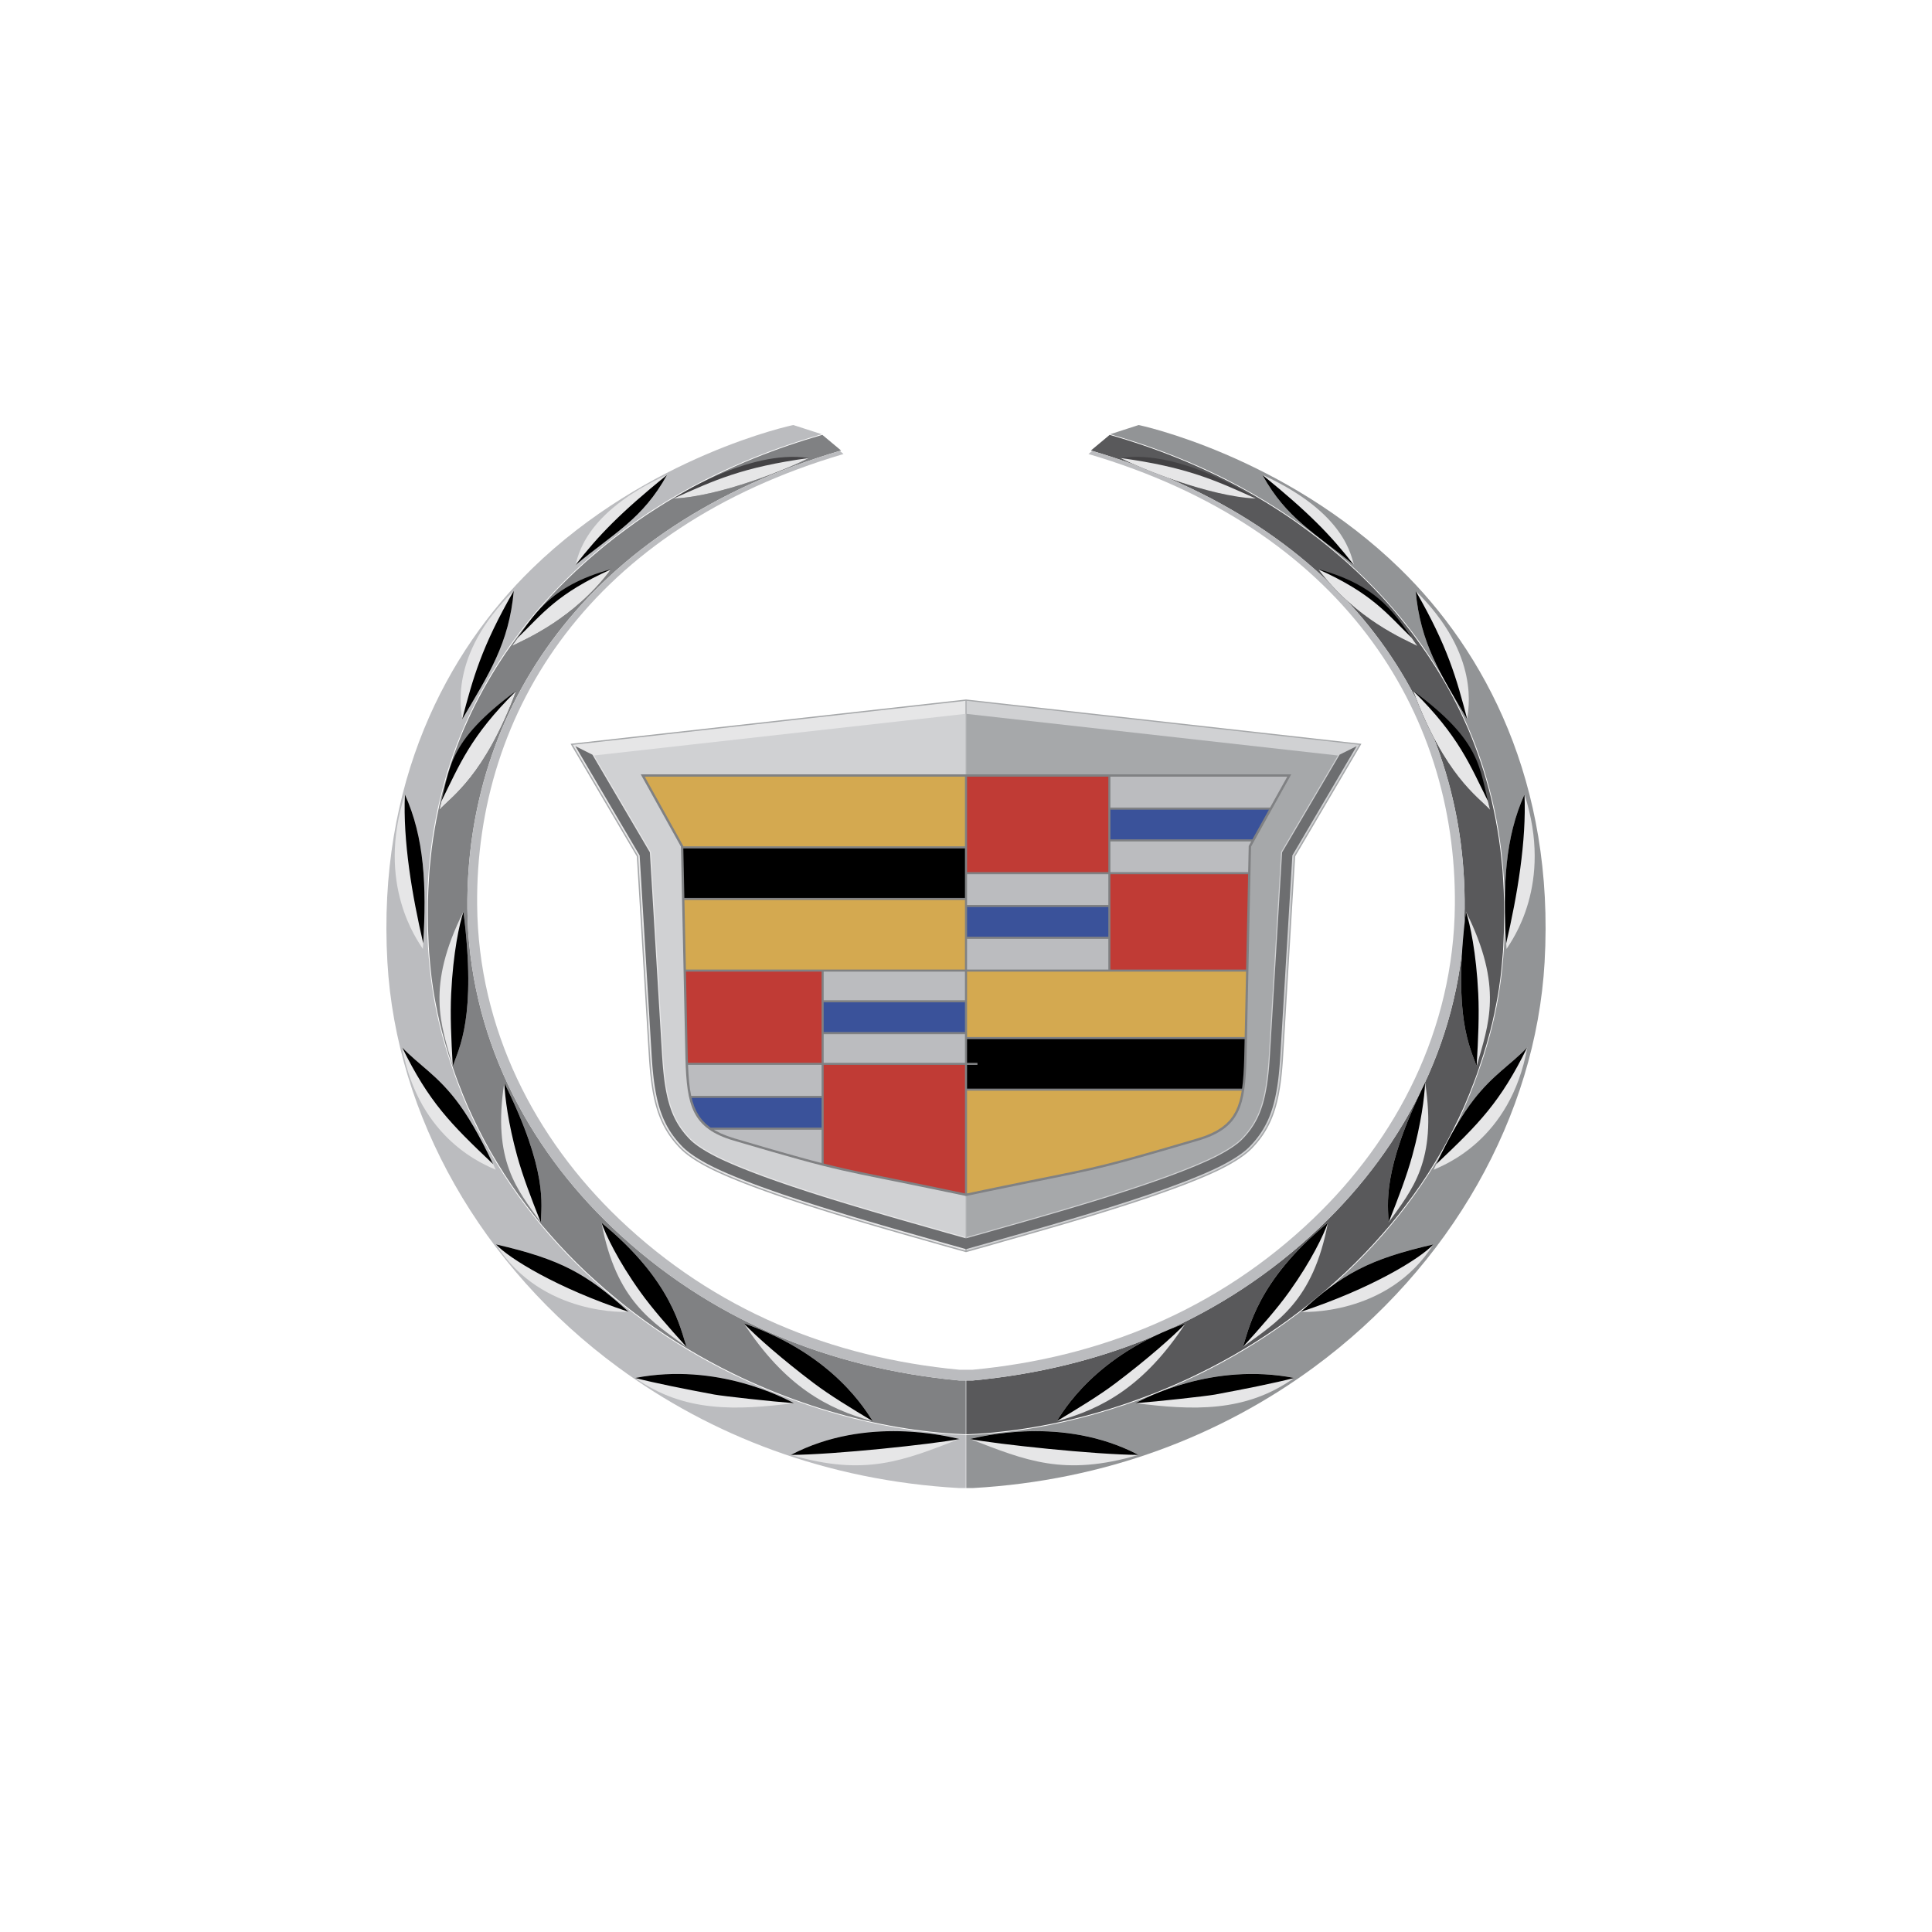 <svg width="100" height="100" viewBox="0 0 100 100" fill="none" xmlns="http://www.w3.org/2000/svg">
<rect width="100" height="100" fill="white"/>
<path fill-rule="evenodd" clip-rule="evenodd" d="M50.012 71.454H50.346C57.087 70.82 63.273 68.323 68.31 63.533C72.754 59.307 75.748 53.56 75.809 47.022C75.903 36.784 69.744 27.202 56.466 23.318L57.437 22.508L57.582 22.55L57.963 22.663L58.362 22.785L58.773 22.917L59.196 23.058L59.63 23.209L60.072 23.371L60.532 23.545L60.998 23.73L61.474 23.928L61.959 24.138L62.448 24.361L62.95 24.597L63.452 24.847L63.967 25.112L64.479 25.391L64.993 25.686L65.513 25.996L66.034 26.323L66.56 26.666L67.085 27.026L67.604 27.403L67.792 27.543L67.979 27.686L68.173 27.83L68.359 27.977L68.547 28.126L68.735 28.277L68.918 28.431L69.103 28.587L69.291 28.745L69.479 28.906L69.665 29.07L69.848 29.235L70.03 29.404L70.217 29.575L70.397 29.748L70.58 29.925L70.762 30.104L70.941 30.285L71.124 30.47L71.3 30.657L71.48 30.847L71.656 31.039L71.832 31.235L72.006 31.433L72.181 31.635L72.349 31.839L72.519 32.046L72.689 32.257L72.857 32.47L73.027 32.687L73.19 32.906L73.353 33.129L73.601 33.476L73.848 33.83L74.085 34.19L74.321 34.556L74.55 34.929L74.773 35.308L74.992 35.693L75.203 36.085L75.409 36.485L75.609 36.892L75.8 37.305L75.988 37.726L76.164 38.154L76.333 38.589L76.497 39.032L76.652 39.483L76.8 39.941L76.938 40.407L77.07 40.882L77.191 41.365L77.299 41.856L77.402 42.355L77.494 42.863L77.578 43.379L77.651 43.904L77.711 44.438L77.766 44.981L77.802 45.533L77.832 46.094L77.851 46.664L77.856 47.244L77.851 47.833L77.845 48.135L77.832 48.432L77.82 48.725L77.808 49.013L77.79 49.296L77.766 49.575L77.742 49.85L77.718 50.121L77.688 50.39L77.657 50.654L77.62 50.915L77.585 51.173L77.543 51.429L77.499 51.681L77.452 51.932L77.402 52.18L77.355 52.427L77.299 52.672L77.247 52.915L77.185 53.157L77.126 53.397L77.059 53.636L76.993 53.876L76.926 54.114L76.852 54.352L76.781 54.59L76.703 54.828L76.623 55.066L76.544 55.304L76.462 55.544L76.376 55.784L76.286 56.025L76.044 56.645L75.789 57.256L75.511 57.86L75.22 58.455L74.918 59.041L74.598 59.619L74.259 60.188L73.91 60.749L73.547 61.3L73.166 61.841L72.772 62.374L72.369 62.897L71.951 63.41L71.516 63.913L71.075 64.406L70.62 64.889L70.155 65.361L69.679 65.823L69.188 66.274L68.692 66.714L68.186 67.143L67.672 67.561L67.146 67.966L66.614 68.361L66.07 68.745L65.52 69.115L64.965 69.474L64.397 69.821L63.828 70.155L63.247 70.477L62.666 70.786L62.074 71.082L61.628 71.299L61.176 71.507L60.72 71.708L60.267 71.9L59.815 72.085L59.355 72.262L58.901 72.43L58.447 72.592L57.995 72.745L57.542 72.891L57.089 73.03L56.634 73.16L56.188 73.283L55.74 73.398L55.294 73.506L54.853 73.606L54.411 73.7L53.971 73.785L53.535 73.863L53.1 73.934L52.671 73.998L52.248 74.054L51.825 74.103L51.406 74.148L50.987 74.184L50.582 74.212L50.176 74.233L50.012 74.239V71.454Z" fill="#59595B"/>
<path fill-rule="evenodd" clip-rule="evenodd" d="M42.564 22.508L43.534 23.318C30.256 27.202 24.096 36.784 24.191 47.022C24.251 53.56 27.246 59.307 31.69 63.533C36.727 68.323 42.912 70.82 49.654 71.454H49.988V74.238L49.824 74.232L49.417 74.211L49.013 74.183L48.594 74.148L48.177 74.106L47.754 74.056L47.331 74.001L46.902 73.936L46.467 73.866L46.032 73.787L45.592 73.702L45.15 73.609L44.709 73.509L44.262 73.4L43.815 73.285L43.368 73.162L42.913 73.032L42.46 72.894L42.007 72.748L41.555 72.594L41.101 72.433L40.647 72.264L40.188 72.087L39.735 71.903L39.282 71.71L38.826 71.51L38.374 71.301L37.927 71.084L37.335 70.788L36.754 70.479L36.175 70.157L35.605 69.823L35.038 69.477L34.483 69.118L33.931 68.747L33.388 68.363L32.856 67.969L32.33 67.563L31.816 67.145L31.309 66.716L30.813 66.276L30.322 65.826L29.846 65.364L29.381 64.891L28.926 64.408L28.485 63.915L28.05 63.412L27.634 62.899L27.23 62.377L26.835 61.844L26.455 61.302L26.093 60.751L25.743 60.191L25.404 59.622L25.084 59.044L24.781 58.457L24.491 57.862L24.213 57.259L23.958 56.647L23.716 56.027L23.626 55.786L23.54 55.546L23.458 55.306L23.378 55.067L23.299 54.829L23.22 54.591L23.15 54.353L23.076 54.115L23.009 53.877L22.944 53.638L22.876 53.399L22.817 53.157L22.755 52.915L22.703 52.672L22.647 52.427L22.6 52.181L22.55 51.933L22.503 51.682L22.459 51.429L22.418 51.174L22.382 50.916L22.345 50.655L22.315 50.39L22.285 50.122L22.259 49.851L22.236 49.576L22.212 49.296L22.194 49.013L22.182 48.725L22.17 48.433L22.157 48.136L22.15 47.833L22.145 47.244L22.15 46.664L22.17 46.094L22.2 45.533L22.236 44.981L22.291 44.438L22.351 43.904L22.424 43.379L22.508 42.863L22.6 42.356L22.703 41.856L22.811 41.365L22.932 40.883L23.064 40.408L23.202 39.942L23.35 39.483L23.505 39.033L23.669 38.59L23.837 38.154L24.014 37.726L24.202 37.306L24.393 36.892L24.593 36.486L24.799 36.086L25.01 35.694L25.229 35.309L25.451 34.93L25.68 34.557L25.916 34.191L26.154 33.831L26.401 33.477L26.648 33.13L26.811 32.907L26.974 32.688L27.144 32.471L27.312 32.258L27.482 32.047L27.651 31.84L27.82 31.636L27.995 31.434L28.17 31.236L28.346 31.04L28.521 30.848L28.701 30.658L28.877 30.471L29.06 30.286L29.239 30.105L29.422 29.926L29.604 29.75L29.784 29.576L29.972 29.405L30.153 29.236L30.336 29.071L30.522 28.907L30.71 28.746L30.898 28.588L31.083 28.432L31.266 28.278L31.454 28.127L31.642 27.978L31.827 27.831L32.021 27.687L32.209 27.544L32.397 27.404L32.915 27.027L33.441 26.666L33.967 26.324L34.487 25.997L35.008 25.687L35.522 25.392L36.034 25.113L36.549 24.848L37.05 24.598L37.553 24.361L38.042 24.138L38.526 23.928L39.003 23.731L39.469 23.546L39.929 23.372L40.371 23.209L40.805 23.058L41.228 22.917L41.639 22.785L42.038 22.663L42.419 22.551L42.564 22.508Z" fill="#808183"/>
<path fill-rule="evenodd" clip-rule="evenodd" d="M50.012 74.28H50.032C53.687 74.143 57.978 73.136 62.091 71.122C68.412 68.027 73.846 62.705 76.319 56.043C77.28 53.458 77.83 51.092 77.892 47.836C78.017 41.49 76.065 36.789 73.388 33.108C71.64 30.712 69.634 28.857 67.628 27.374C63.91 24.622 60.096 23.232 57.473 22.48L57.487 22.468L58.935 22C58.95 21.995 66.455 23.58 72.468 29.44C76.856 33.716 80.48 40.507 79.948 49.806C79.495 57.737 75.108 65.558 67.988 70.784C63.221 74.283 57.244 76.635 50.348 77.022H50.012L50.012 74.28Z" fill="#929496"/>
<path fill-rule="evenodd" clip-rule="evenodd" d="M41.064 22L42.512 22.467L42.527 22.479C39.905 23.232 36.09 24.622 32.372 27.373C30.366 28.856 28.359 30.711 26.612 33.107C23.935 36.788 21.983 41.49 22.108 47.836C22.17 51.091 22.721 53.458 23.681 56.043C26.154 62.704 31.587 68.028 37.909 71.122C42.022 73.137 46.314 74.142 49.968 74.279H49.989V77.022H49.653C42.757 76.635 36.779 74.283 32.013 70.784C24.892 65.558 20.506 57.737 20.052 49.806C19.52 40.507 23.144 33.716 27.532 29.44C33.545 23.58 41.05 21.995 41.064 22Z" fill="#BBBCBF"/>
<path fill-rule="evenodd" clip-rule="evenodd" d="M51.19 64.479L51.442 64.406L51.71 64.33L51.994 64.249L52.295 64.163L52.61 64.074L52.94 63.98L53.282 63.882L53.635 63.781L53.999 63.676L54.372 63.568L54.754 63.457L55.142 63.343L55.537 63.226L55.937 63.107L56.341 62.985L56.748 62.861L57.155 62.735L57.565 62.607L57.973 62.478L58.38 62.347L58.785 62.215L59.186 62.081L59.582 61.947L59.973 61.811L60.356 61.675L60.733 61.539L61.1 61.402L61.459 61.265L61.805 61.127L62.141 60.99L62.464 60.853L62.772 60.715L62.938 60.639L63.098 60.563L63.253 60.485L63.404 60.407L63.55 60.329L63.691 60.25L63.825 60.171L63.956 60.093L64.08 60.013L64.2 59.934L64.314 59.853L64.423 59.772L64.527 59.691L64.625 59.608L64.718 59.523L64.803 59.44L64.905 59.331L65.003 59.222L65.096 59.112L65.186 58.999L65.272 58.885L65.355 58.768L65.434 58.648L65.51 58.525L65.582 58.401L65.651 58.273L65.716 58.143L65.777 58.01L65.835 57.875L65.89 57.736L65.94 57.596L65.988 57.452L66.033 57.304L66.074 57.155L66.113 57.002L66.149 56.845L66.183 56.685L66.213 56.522L66.242 56.354L66.269 56.182L66.294 56.005L66.316 55.825L66.337 55.64L66.356 55.45L66.374 55.254L66.39 55.053L66.405 54.847L66.418 54.635L67.038 44.325L70.467 38.499L50 36.205L29.534 38.499L32.963 44.325L33.582 54.635L33.595 54.847L33.61 55.053L33.626 55.254L33.644 55.45L33.663 55.64L33.684 55.825L33.706 56.005L33.731 56.182L33.758 56.354L33.786 56.522L33.818 56.685L33.851 56.846L33.887 57.003L33.926 57.155L33.968 57.304L34.012 57.452L34.06 57.596L34.111 57.737L34.166 57.875L34.223 58.01L34.285 58.143L34.349 58.273L34.418 58.401L34.49 58.525L34.566 58.648L34.645 58.768L34.728 58.885L34.815 59L34.905 59.112L34.998 59.222L35.095 59.331L35.198 59.44L35.283 59.523L35.376 59.608L35.474 59.691L35.577 59.772L35.686 59.853L35.801 59.934L35.92 60.013L36.045 60.093L36.175 60.171L36.31 60.25L36.451 60.329L36.597 60.407L36.747 60.485L36.903 60.563L37.063 60.639L37.229 60.715L37.537 60.853L37.859 60.99L38.195 61.127L38.542 61.265L38.9 61.402L39.268 61.539L39.644 61.675L40.028 61.811L40.418 61.947L40.815 62.081L41.215 62.215L41.62 62.347L42.027 62.478L42.436 62.607L42.845 62.735L43.253 62.861L43.659 62.985L44.063 63.107L44.463 63.226L44.858 63.343L45.246 63.457L45.628 63.568L46.001 63.676L46.365 63.781L46.718 63.882L47.061 63.98L47.39 64.074L47.706 64.163L48.007 64.249L48.291 64.33L48.558 64.406L48.811 64.479L50 64.812L51.19 64.479Z" fill="#A6A8AA"/>
<path fill-rule="evenodd" clip-rule="evenodd" d="M43.468 23.339L43.661 23.5C30.643 27.325 24.603 36.76 24.697 46.84C24.756 53.279 27.692 58.938 32.049 63.099C36.987 67.816 43.052 70.274 49.661 70.898H50.339C56.949 70.274 63.013 67.816 67.951 63.099C72.308 58.938 75.244 53.279 75.304 46.84C75.397 36.76 69.357 27.325 56.339 23.5L56.532 23.339C69.764 27.235 75.904 36.802 75.809 47.023C75.748 53.562 72.754 59.309 68.31 63.535C63.273 68.325 57.087 70.821 50.346 71.455H49.654C42.912 70.821 36.727 68.325 31.69 63.535C27.246 59.309 24.252 53.562 24.191 47.023C24.097 36.802 30.236 27.235 43.468 23.339Z" fill="#BBBCBF"/>
<path fill-rule="evenodd" clip-rule="evenodd" d="M25.673 64.406C29.025 65.179 30.366 65.919 32.541 67.9C32.549 67.907 28.035 68.166 25.673 64.406ZM25.66 60.545C25.189 60.326 21.681 59.047 20.812 54.21C21.696 55.129 22.577 55.615 23.589 56.917C24.217 57.725 24.897 58.886 25.66 60.545ZM21.888 49.117C21.619 48.69 19.453 45.773 20.958 41.12C22.006 43.439 22.087 46.037 21.888 49.117ZM23.922 37.232C23.892 36.783 23.181 33.935 26.592 30.582C26.346 33.304 25.315 34.871 23.922 37.232ZM29.778 29.254C29.929 28.868 30.159 26.57 34.527 24.574C33.264 26.869 31.773 27.595 29.778 29.254Z" fill="#E6E6E7"/>
<path fill-rule="evenodd" clip-rule="evenodd" d="M34.866 25.804C34.86 25.804 38.72 23.226 41.867 23.707C40.858 24.242 37.248 25.709 34.866 25.804Z" fill="#434244"/>
<path fill-rule="evenodd" clip-rule="evenodd" d="M22.74 41.917C23.395 41.209 25.076 40.158 26.721 35.758C23.135 38.411 23.314 39.715 22.74 41.917ZM26.501 33.435C27.186 33.087 29.698 32.047 31.632 29.462C28.366 30.349 27.59 31.92 26.501 33.435Z" fill="black"/>
<path fill-rule="evenodd" clip-rule="evenodd" d="M23.436 55.184C23.755 54.253 24.679 52.658 23.989 47.183C22.038 51.087 22.819 53.025 23.436 55.184ZM27.995 63.281C28.01 62.354 28.382 60.646 26.101 56.035C25.474 60.115 26.778 61.574 27.995 63.281ZM35.544 69.728C35.22 68.834 34.839 66.322 31.132 63.282C31.898 67.378 33.783 68.422 35.544 69.728ZM45.178 73.563C44.858 73.099 43.208 70.124 38.498 68.492C40.622 71.736 42.812 72.932 45.178 73.563ZM41.1 72.625C40.613 72.374 37.133 70.498 32.875 71.32C35.413 73.133 38.169 72.996 41.1 72.625ZM49.663 74.479C49.104 74.362 44.858 73.246 40.932 75.304C44.796 76.441 46.775 75.596 49.663 74.479Z" fill="#E6E6E7"/>
<path fill-rule="evenodd" clip-rule="evenodd" d="M49.663 74.482C49.104 74.366 44.86 73.25 40.934 75.306C43.186 75.295 48.261 74.752 49.658 74.484C49.66 74.484 49.661 74.483 49.663 74.482ZM41.099 72.629C40.611 72.376 37.132 70.501 32.875 71.323L32.876 71.324C33.89 71.586 35.463 71.9 36.97 72.181C37.417 72.264 39.991 72.547 41.099 72.629ZM25.673 64.409C29.024 65.182 30.366 65.922 32.54 67.901C28.829 66.677 26.327 65.12 25.673 64.409ZM20.816 54.217C21.699 55.133 22.578 55.619 23.589 56.92C24.179 57.68 24.816 58.752 25.524 60.256C23.299 58.148 22.21 57.047 20.816 54.217ZM27.995 63.282C28.01 62.356 28.38 60.648 26.102 56.041C26.136 56.806 26.307 58.147 26.766 59.822C27.054 60.866 27.475 61.975 27.995 63.282ZM23.436 55.187C23.755 54.255 24.678 52.66 23.989 47.189C23.778 47.806 23.453 49.317 23.352 51.436C23.3 52.539 23.352 53.752 23.436 55.187ZM35.544 69.731C35.22 68.837 34.839 66.325 31.132 63.286C31.359 63.925 31.988 65.255 33.129 66.852C33.769 67.748 34.578 68.66 35.544 69.731C35.544 69.731 35.544 69.731 35.544 69.731ZM20.958 41.124C21.973 43.368 22.08 45.873 21.906 48.824C21.33 46.354 20.853 43.533 20.958 41.124Z" fill="black"/>
<path fill-rule="evenodd" clip-rule="evenodd" d="M22.74 41.918C23.395 41.21 25.075 40.159 26.721 35.76C24.347 38.103 23.785 39.591 22.854 41.456C22.819 41.606 22.782 41.759 22.74 41.918ZM26.501 33.436C27.185 33.089 29.694 32.05 31.627 29.47C28.832 30.726 28.094 31.754 26.797 33.015C26.699 33.156 26.602 33.296 26.501 33.436Z" fill="#E6E6E7"/>
<path fill-rule="evenodd" clip-rule="evenodd" d="M45.179 73.565C44.858 73.1 43.208 70.125 38.498 68.494L38.503 68.502C39.119 69.153 40.498 70.367 42.113 71.586C42.972 72.234 44 72.855 45.175 73.564L45.179 73.565ZM23.922 37.233V37.229C24.483 35.099 24.92 33.488 26.591 30.585L26.593 30.584C26.347 33.305 25.315 34.872 23.922 37.233ZM29.778 29.255C31.003 27.684 32.1 26.553 34.525 24.58C33.262 26.87 31.772 27.597 29.778 29.255Z" fill="black"/>
<path fill-rule="evenodd" clip-rule="evenodd" d="M34.866 25.803L34.868 25.802C36.952 24.87 38.402 24.182 41.865 23.707C40.854 24.242 37.248 25.709 34.866 25.803ZM74.193 64.406C70.841 65.18 69.499 65.92 67.324 67.9C67.317 67.908 71.831 68.167 74.193 64.406ZM74.206 60.546C74.677 60.327 78.185 59.048 79.054 54.211C78.17 55.13 77.29 55.615 76.276 56.918C75.649 57.726 74.969 58.887 74.206 60.546ZM77.978 49.118C78.247 48.691 80.413 45.773 78.908 41.12C77.86 43.44 77.779 46.037 77.978 49.118ZM75.944 37.233C75.974 36.784 76.685 33.935 73.274 30.583C73.52 33.305 74.551 34.871 75.944 37.233ZM70.088 29.255C69.937 28.869 69.707 26.57 65.338 24.575C66.602 26.869 68.092 27.595 70.088 29.255Z" fill="#E6E6E7"/>
<path fill-rule="evenodd" clip-rule="evenodd" d="M65 25.804C65.006 25.804 61.147 23.226 57.999 23.707C59.008 24.242 62.617 25.709 65 25.804Z" fill="#434244"/>
<path fill-rule="evenodd" clip-rule="evenodd" d="M77.126 41.917C76.471 41.209 74.79 40.158 73.145 35.758C76.731 38.411 76.552 39.715 77.126 41.917ZM73.365 33.435C72.68 33.087 70.167 32.047 68.234 29.462C71.499 30.349 72.276 31.92 73.365 33.435Z" fill="black"/>
<path fill-rule="evenodd" clip-rule="evenodd" d="M76.43 55.184C76.111 54.253 75.187 52.658 75.877 47.183C77.828 51.087 77.047 53.025 76.43 55.184ZM71.87 63.281C71.857 62.354 71.484 60.646 73.765 56.035C74.391 60.115 73.088 61.574 71.87 63.281ZM64.322 69.728C64.646 68.834 65.026 66.322 68.734 63.282C67.968 67.378 66.083 68.422 64.322 69.728ZM54.688 73.563C55.008 73.099 56.658 70.124 61.368 68.492C59.243 71.736 57.053 72.932 54.688 73.563ZM58.767 72.625C59.253 72.374 62.733 70.498 66.992 71.32C64.454 73.133 61.697 72.996 58.767 72.625ZM50.203 74.479C50.762 74.362 55.008 73.246 58.934 75.304C55.069 76.441 53.091 75.596 50.203 74.479Z" fill="#E6E6E7"/>
<path fill-rule="evenodd" clip-rule="evenodd" d="M50.203 74.482C50.761 74.366 55.006 73.25 58.932 75.306C56.68 75.295 51.605 74.752 50.208 74.484L50.203 74.482ZM58.767 72.629C59.255 72.376 62.734 70.501 66.992 71.323L66.99 71.324C65.975 71.586 64.403 71.9 62.896 72.181C62.449 72.264 59.875 72.547 58.767 72.629ZM74.193 64.409C70.842 65.182 69.501 65.922 67.326 67.901C71.036 66.677 73.538 65.12 74.193 64.409ZM79.049 54.217C78.167 55.133 77.288 55.619 76.276 56.92C75.686 57.68 75.05 58.752 74.341 60.256C76.567 58.148 77.656 57.047 79.049 54.217ZM71.87 63.282C71.856 62.356 71.485 60.648 73.764 56.041C73.73 56.806 73.559 58.147 73.099 59.822C72.812 60.866 72.39 61.975 71.87 63.282ZM76.43 55.187C76.111 54.255 75.188 52.66 75.877 47.189C76.088 47.806 76.412 49.317 76.514 51.436C76.567 52.539 76.514 53.752 76.43 55.187ZM64.322 69.731C64.646 68.837 65.026 66.325 68.734 63.286C68.507 63.925 67.878 65.255 66.737 66.852C66.097 67.748 65.287 68.66 64.322 69.731ZM78.907 41.124C77.893 43.368 77.786 45.873 77.96 48.824C78.536 46.354 79.013 43.533 78.907 41.124Z" fill="black"/>
<path fill-rule="evenodd" clip-rule="evenodd" d="M77.126 41.918C76.471 41.21 74.791 40.159 73.145 35.76C75.519 38.103 76.081 39.591 77.012 41.456C77.047 41.606 77.084 41.759 77.126 41.918ZM73.365 33.436C72.681 33.089 70.172 32.05 68.239 29.47C71.033 30.726 71.772 31.754 73.069 33.015C73.166 33.156 73.264 33.296 73.365 33.436Z" fill="#E6E6E7"/>
<path fill-rule="evenodd" clip-rule="evenodd" d="M54.688 73.565C55.008 73.1 56.658 70.125 61.368 68.494L61.362 68.502C60.747 69.153 59.368 70.367 57.752 71.586C56.894 72.234 55.865 72.855 54.69 73.564L54.688 73.565ZM75.944 37.233L75.945 37.229C75.383 35.099 74.946 33.488 73.275 30.585L73.274 30.584C73.519 33.305 74.551 34.872 75.944 37.233ZM70.088 29.255L70.088 29.255C68.863 27.684 67.765 26.553 65.341 24.58C66.604 26.87 68.094 27.597 70.088 29.255Z" fill="black"/>
<path fill-rule="evenodd" clip-rule="evenodd" d="M65 25.803L64.999 25.802C62.914 24.87 61.464 24.182 58.001 23.707C59.011 24.242 62.619 25.709 65 25.803ZM49.973 36.274L29.644 38.552L33.029 44.304L33.648 54.629L33.662 54.84L33.677 55.046L33.693 55.246L33.711 55.441L33.73 55.631L33.751 55.816L33.773 55.995L33.798 56.171L33.824 56.341L33.852 56.508L33.883 56.67L33.917 56.829L33.953 56.985L33.991 57.136L34.032 57.284L34.076 57.43L34.124 57.573L34.174 57.711L34.228 57.847L34.285 57.981L34.345 58.112L34.409 58.241L34.477 58.366L34.548 58.488L34.623 58.61L34.701 58.728L34.783 58.843L34.868 58.956L34.957 59.067L35.049 59.176L35.145 59.283L35.246 59.391L35.329 59.473L35.42 59.555L35.517 59.637L35.618 59.717L35.725 59.797L35.839 59.876L35.957 59.955L36.08 60.033L36.209 60.112L36.343 60.19L36.483 60.268L36.628 60.346L36.778 60.423L36.932 60.5L37.092 60.577L37.256 60.652L37.564 60.789L37.886 60.926L38.221 61.063L38.566 61.2L38.924 61.337L39.29 61.474L39.666 61.61L40.05 61.746L40.44 61.881L40.836 62.015L41.237 62.149L41.641 62.281L42.048 62.412L42.456 62.541L42.865 62.669L43.273 62.795L43.679 62.919L44.082 63.04L44.482 63.16L44.877 63.276L45.265 63.391L45.647 63.501L46.02 63.609L46.383 63.714L46.737 63.816L47.079 63.913L47.408 64.007L47.724 64.097L48.025 64.182L48.309 64.263L48.577 64.34L48.829 64.412L49.973 64.733V36.274Z" fill="#E6E6E7"/>
<path fill-rule="evenodd" clip-rule="evenodd" d="M51.171 64.41L51.423 64.338L51.691 64.261L51.975 64.18L52.276 64.095L52.592 64.004L52.921 63.911L53.263 63.813L53.617 63.711L53.98 63.607L54.353 63.499L54.735 63.388L55.123 63.274L55.518 63.157L55.918 63.038L56.321 62.916L56.728 62.792L57.135 62.666L57.544 62.539L57.952 62.41L58.359 62.279L58.763 62.146L59.164 62.013L59.56 61.879L59.951 61.744L60.334 61.608L60.71 61.471L61.077 61.335L61.434 61.198L61.78 61.06L62.115 60.924L62.437 60.787L62.745 60.65L62.909 60.574L63.068 60.498L63.223 60.421L63.373 60.343L63.517 60.266L63.657 60.188L63.791 60.11L63.92 60.031L64.044 59.953L64.162 59.874L64.275 59.794L64.382 59.715L64.484 59.634L64.581 59.553L64.671 59.471L64.754 59.389L64.856 59.281L64.951 59.174L65.044 59.065L65.133 58.954L65.218 58.841L65.299 58.725L65.378 58.607L65.453 58.486L65.524 58.364L65.591 58.238L65.656 58.109L65.716 57.979L65.773 57.845L65.826 57.708L65.876 57.57L65.924 57.427L65.968 57.282L66.01 57.133L66.048 56.982L66.083 56.826L66.117 56.668L66.148 56.505L66.176 56.339L66.203 56.168L66.227 55.993L66.249 55.813L66.27 55.629L66.29 55.439L66.307 55.244L66.323 55.043L66.338 54.838L66.351 54.627L66.972 44.301L70.356 38.55L50.027 36.272V64.73L51.171 64.41ZM49.973 36.949L30.75 39.103L33.691 44.099L34.32 54.585C34.455 56.828 34.776 57.932 35.727 58.918C36.049 59.251 36.692 59.654 37.534 60.036C40.631 61.443 46.44 63.019 49.013 63.762L49.973 64.031V36.949Z" fill="#D0D1D3"/>
<path fill-rule="evenodd" clip-rule="evenodd" d="M50.987 63.765C53.56 63.023 59.369 61.446 62.467 60.039C63.309 59.657 63.951 59.254 64.273 58.921C65.225 57.935 65.545 56.831 65.68 54.587L66.309 44.102L69.25 39.105L50.027 36.951V64.034L50.987 63.765Z" fill="#A6A8AA"/>
<path fill-rule="evenodd" clip-rule="evenodd" d="M50 61.905L49.04 61.705C43.215 60.489 43.883 60.777 37.986 59.04C35.792 58.394 35.553 57.205 35.478 54.79L35.246 43.822L33.165 40.079H66.835L64.754 43.822L64.521 54.79C64.447 57.205 64.208 58.393 62.014 59.04C56.117 60.777 56.785 60.489 50.96 61.705L50 61.905Z" fill="#808183"/>
<path fill-rule="evenodd" clip-rule="evenodd" d="M64.422 53.784L64.4 54.789L64.384 55.226L64.361 55.634L64.33 56.014L64.289 56.348H50.054V55.119H50.593V55.013H50.054V53.784H64.422ZM35.423 46.478L35.369 43.914H49.946V46.478H35.423Z" fill="black"/>
<path fill-rule="evenodd" clip-rule="evenodd" d="M64.272 56.453L64.23 56.692L64.157 56.993L64.066 57.27L63.954 57.523L63.819 57.757L63.66 57.97L63.471 58.165L63.249 58.345L62.993 58.51L62.698 58.661L62.361 58.799L61.978 58.924L61.445 59.081L60.948 59.226L60.483 59.362L60.051 59.487L59.647 59.603L59.27 59.71L58.916 59.809L58.586 59.901L58.274 59.987L57.979 60.066L57.698 60.14L57.431 60.209L57.172 60.274L56.922 60.335L56.676 60.393L56.433 60.45L56.19 60.505L55.944 60.559L55.694 60.613L55.437 60.667L55.171 60.722L54.892 60.779L54.6 60.839L54.291 60.901L53.963 60.967L53.613 61.038L53.24 61.113L52.841 61.194L52.413 61.281L51.954 61.374L51.462 61.476L50.935 61.586L50.054 61.77V56.453H64.272ZM64.496 50.291L64.424 53.674H50.054V50.291H64.496ZM35.367 43.805L35.367 43.789L33.371 40.2H49.946V43.805H35.367ZM35.502 50.183L35.426 46.584H49.946V50.183H35.502Z" fill="#D4A950"/>
<path fill-rule="evenodd" clip-rule="evenodd" d="M50.054 48.486V46.948H57.367V48.486H50.054ZM65.68 41.906L64.825 43.445H57.475V41.906H65.68ZM49.946 51.88V53.419H42.633V51.88H49.946ZM36.784 58.366L36.751 58.345L36.53 58.165L36.341 57.969L36.181 57.756L36.046 57.523L35.934 57.27L35.843 56.992L35.803 56.828H42.525V58.366H36.784Z" fill="#3A529A"/>
<path fill-rule="evenodd" clip-rule="evenodd" d="M50.054 46.84V45.247H57.368V46.84H50.054ZM57.368 50.183H50.054V48.594H57.368V50.183ZM64.765 43.552L64.633 43.789L64.605 45.14H57.475V43.552H64.765ZM57.475 40.2H66.629L65.74 41.799H57.475V40.2ZM49.946 53.527V55.01H42.633V53.527H49.946ZM42.633 50.291H49.946V51.773H42.633V50.291ZM35.777 56.72L35.77 56.692L35.713 56.365L35.67 56.012L35.639 55.632L35.616 55.224L35.613 55.118H42.525V56.72H35.777ZM42.525 60.197L42.302 60.14L42.022 60.066L41.727 59.987L41.415 59.901L41.084 59.809L40.73 59.71L40.353 59.603L39.949 59.487L39.517 59.362L39.053 59.226L38.555 59.081L38.022 58.924L37.639 58.799L37.302 58.661L37.007 58.51L36.951 58.474H42.525V60.197Z" fill="#BBBCBF"/>
<path fill-rule="evenodd" clip-rule="evenodd" d="M64.603 45.247L64.498 50.183H57.475V45.247H64.603ZM50.054 40.2H57.367V45.14H50.054V40.2ZM35.608 55.01L35.6 54.787L35.505 50.291H42.525V55.01H35.608ZM49.946 61.77L49.065 61.586L48.538 61.476L48.046 61.374L47.587 61.281L47.159 61.194L46.76 61.113L46.387 61.038L46.037 60.967L45.709 60.901L45.401 60.839L45.108 60.779L44.83 60.722L44.563 60.667L44.306 60.613L44.056 60.559L43.811 60.505L43.568 60.45L43.325 60.393L43.079 60.335L42.828 60.274L42.633 60.225V55.118H49.946V61.77Z" fill="#C03B35"/>
<path fill-rule="evenodd" clip-rule="evenodd" d="M51.149 64.333L51.401 64.261L51.669 64.184L51.953 64.103L52.254 64.018L52.57 63.928L52.899 63.834L53.241 63.737L53.594 63.635L53.958 63.53L54.331 63.423L54.712 63.311L55.101 63.197L55.495 63.081L55.895 62.962L56.298 62.84L56.704 62.716L57.112 62.59L57.52 62.463L57.928 62.333L58.334 62.203L58.738 62.071L59.138 61.937L59.534 61.804L59.923 61.668L60.307 61.533L60.682 61.397L61.048 61.261L61.405 61.124L61.75 60.987L62.084 60.85L62.404 60.714L62.711 60.577L62.874 60.502L63.033 60.426L63.186 60.35L63.335 60.273L63.478 60.196L63.617 60.118L63.75 60.041L63.878 59.964L64 59.886L64.116 59.808L64.228 59.73L64.333 59.652L64.433 59.573L64.528 59.493L64.616 59.413L64.697 59.333L64.796 59.227L64.891 59.122L64.982 59.014L65.069 58.905L65.152 58.794L65.233 58.681L65.31 58.564L65.383 58.446L65.453 58.326L65.519 58.202L65.582 58.076L65.642 57.947L65.698 57.816L65.751 57.681L65.8 57.544L65.847 57.404L65.891 57.26L65.931 57.114L65.969 56.964L66.004 56.81L66.037 56.653L66.068 56.492L66.096 56.327L66.123 56.157L66.147 55.983L66.17 55.804L66.19 55.621L66.209 55.432L66.226 55.238L66.242 55.038L66.257 54.833L66.271 54.623L66.892 44.278L70.222 38.62L69.337 39.062L66.362 44.117L65.733 54.589L65.72 54.797L65.706 54.998L65.69 55.192L65.673 55.381L65.655 55.564L65.635 55.741L65.613 55.913L65.591 56.079L65.565 56.24L65.538 56.396L65.509 56.548L65.479 56.695L65.446 56.837L65.411 56.975L65.374 57.11L65.334 57.241L65.292 57.367L65.247 57.491L65.2 57.612L65.15 57.728L65.097 57.843L65.042 57.954L64.983 58.063L64.922 58.169L64.856 58.274L64.789 58.376L64.718 58.477L64.644 58.575L64.566 58.672L64.485 58.768L64.4 58.863L64.311 58.957L64.246 59.022L64.173 59.088L64.093 59.156L64.006 59.224L63.912 59.294L63.813 59.364L63.706 59.435L63.593 59.507L63.475 59.578L63.351 59.651L63.22 59.724L63.084 59.797L62.943 59.87L62.797 59.943L62.646 60.015L62.489 60.087L62.19 60.22L61.877 60.354L61.548 60.488L61.209 60.622L60.858 60.757L60.496 60.892L60.125 61.026L59.746 61.16L59.359 61.294L58.967 61.427L58.569 61.559L58.168 61.691L57.764 61.821L57.358 61.949L56.952 62.076L56.546 62.201L56.142 62.325L55.74 62.446L55.342 62.565L54.949 62.681L54.561 62.795L54.181 62.906L53.809 63.014L53.446 63.118L53.093 63.219L52.752 63.317L52.423 63.41L52.107 63.5L51.806 63.586L51.521 63.667L51.253 63.743L51.002 63.816L50 64.096L48.998 63.816L48.747 63.743L48.479 63.667L48.194 63.586L47.893 63.5L47.578 63.41L47.248 63.317L46.907 63.219L46.554 63.118L46.192 63.014L45.819 62.906L45.439 62.795L45.051 62.681L44.658 62.565L44.26 62.446L43.859 62.325L43.454 62.201L43.048 62.076L42.642 61.949L42.236 61.821L41.832 61.691L41.431 61.559L41.033 61.427L40.641 61.294L40.254 61.16L39.875 61.026L39.505 60.892L39.142 60.757L38.791 60.622L38.452 60.488L38.124 60.354L37.811 60.22L37.511 60.087L37.355 60.015L37.204 59.943L37.058 59.87L36.916 59.797L36.781 59.724L36.65 59.651L36.526 59.578L36.407 59.507L36.295 59.435L36.188 59.364L36.088 59.294L35.994 59.224L35.908 59.156L35.828 59.088L35.755 59.022L35.689 58.957L35.601 58.863L35.516 58.768L35.434 58.672L35.357 58.575L35.283 58.477L35.211 58.376L35.144 58.274L35.079 58.169L35.017 58.063L34.959 57.954L34.903 57.843L34.85 57.728L34.8 57.612L34.753 57.492L34.709 57.368L34.666 57.241L34.627 57.11L34.589 56.975L34.554 56.838L34.522 56.695L34.491 56.548L34.462 56.396L34.435 56.24L34.41 56.079L34.387 55.913L34.365 55.741L34.346 55.564L34.327 55.381L34.31 55.192L34.294 54.998L34.28 54.797L34.266 54.589L33.638 44.117L30.664 39.063L29.779 38.62L33.108 44.278L33.729 54.623L33.743 54.833L33.757 55.038L33.773 55.238L33.791 55.433L33.81 55.621L33.83 55.804L33.853 55.983L33.877 56.157L33.904 56.327L33.932 56.492L33.963 56.653L33.996 56.811L34.031 56.965L34.069 57.114L34.109 57.26L34.153 57.404L34.2 57.545L34.25 57.681L34.302 57.816L34.358 57.947L34.418 58.076L34.481 58.202L34.547 58.326L34.617 58.446L34.691 58.565L34.767 58.681L34.848 58.794L34.932 58.905L35.019 59.014L35.11 59.122L35.204 59.227L35.304 59.333L35.384 59.413L35.473 59.493L35.568 59.573L35.667 59.652L35.773 59.73L35.884 59.808L36.001 59.886L36.123 59.964L36.251 60.041L36.383 60.118L36.522 60.196L36.666 60.273L36.815 60.35L36.968 60.426L37.126 60.502L37.29 60.577L37.596 60.714L37.916 60.85L38.251 60.987L38.596 61.124L38.952 61.261L39.318 61.397L39.693 61.533L40.077 61.668L40.466 61.804L40.862 61.937L41.262 62.071L41.666 62.203L42.072 62.333L42.48 62.463L42.889 62.59L43.296 62.716L43.702 62.84L44.106 62.962L44.505 63.081L44.899 63.197L45.288 63.311L45.669 63.423L46.042 63.53L46.406 63.635L46.759 63.737L47.101 63.834L47.43 63.928L47.746 64.018L48.047 64.103L48.331 64.184L48.599 64.261L48.851 64.333L50 64.655L51.149 64.333Z" fill="#6D6E70"/>
</svg>
